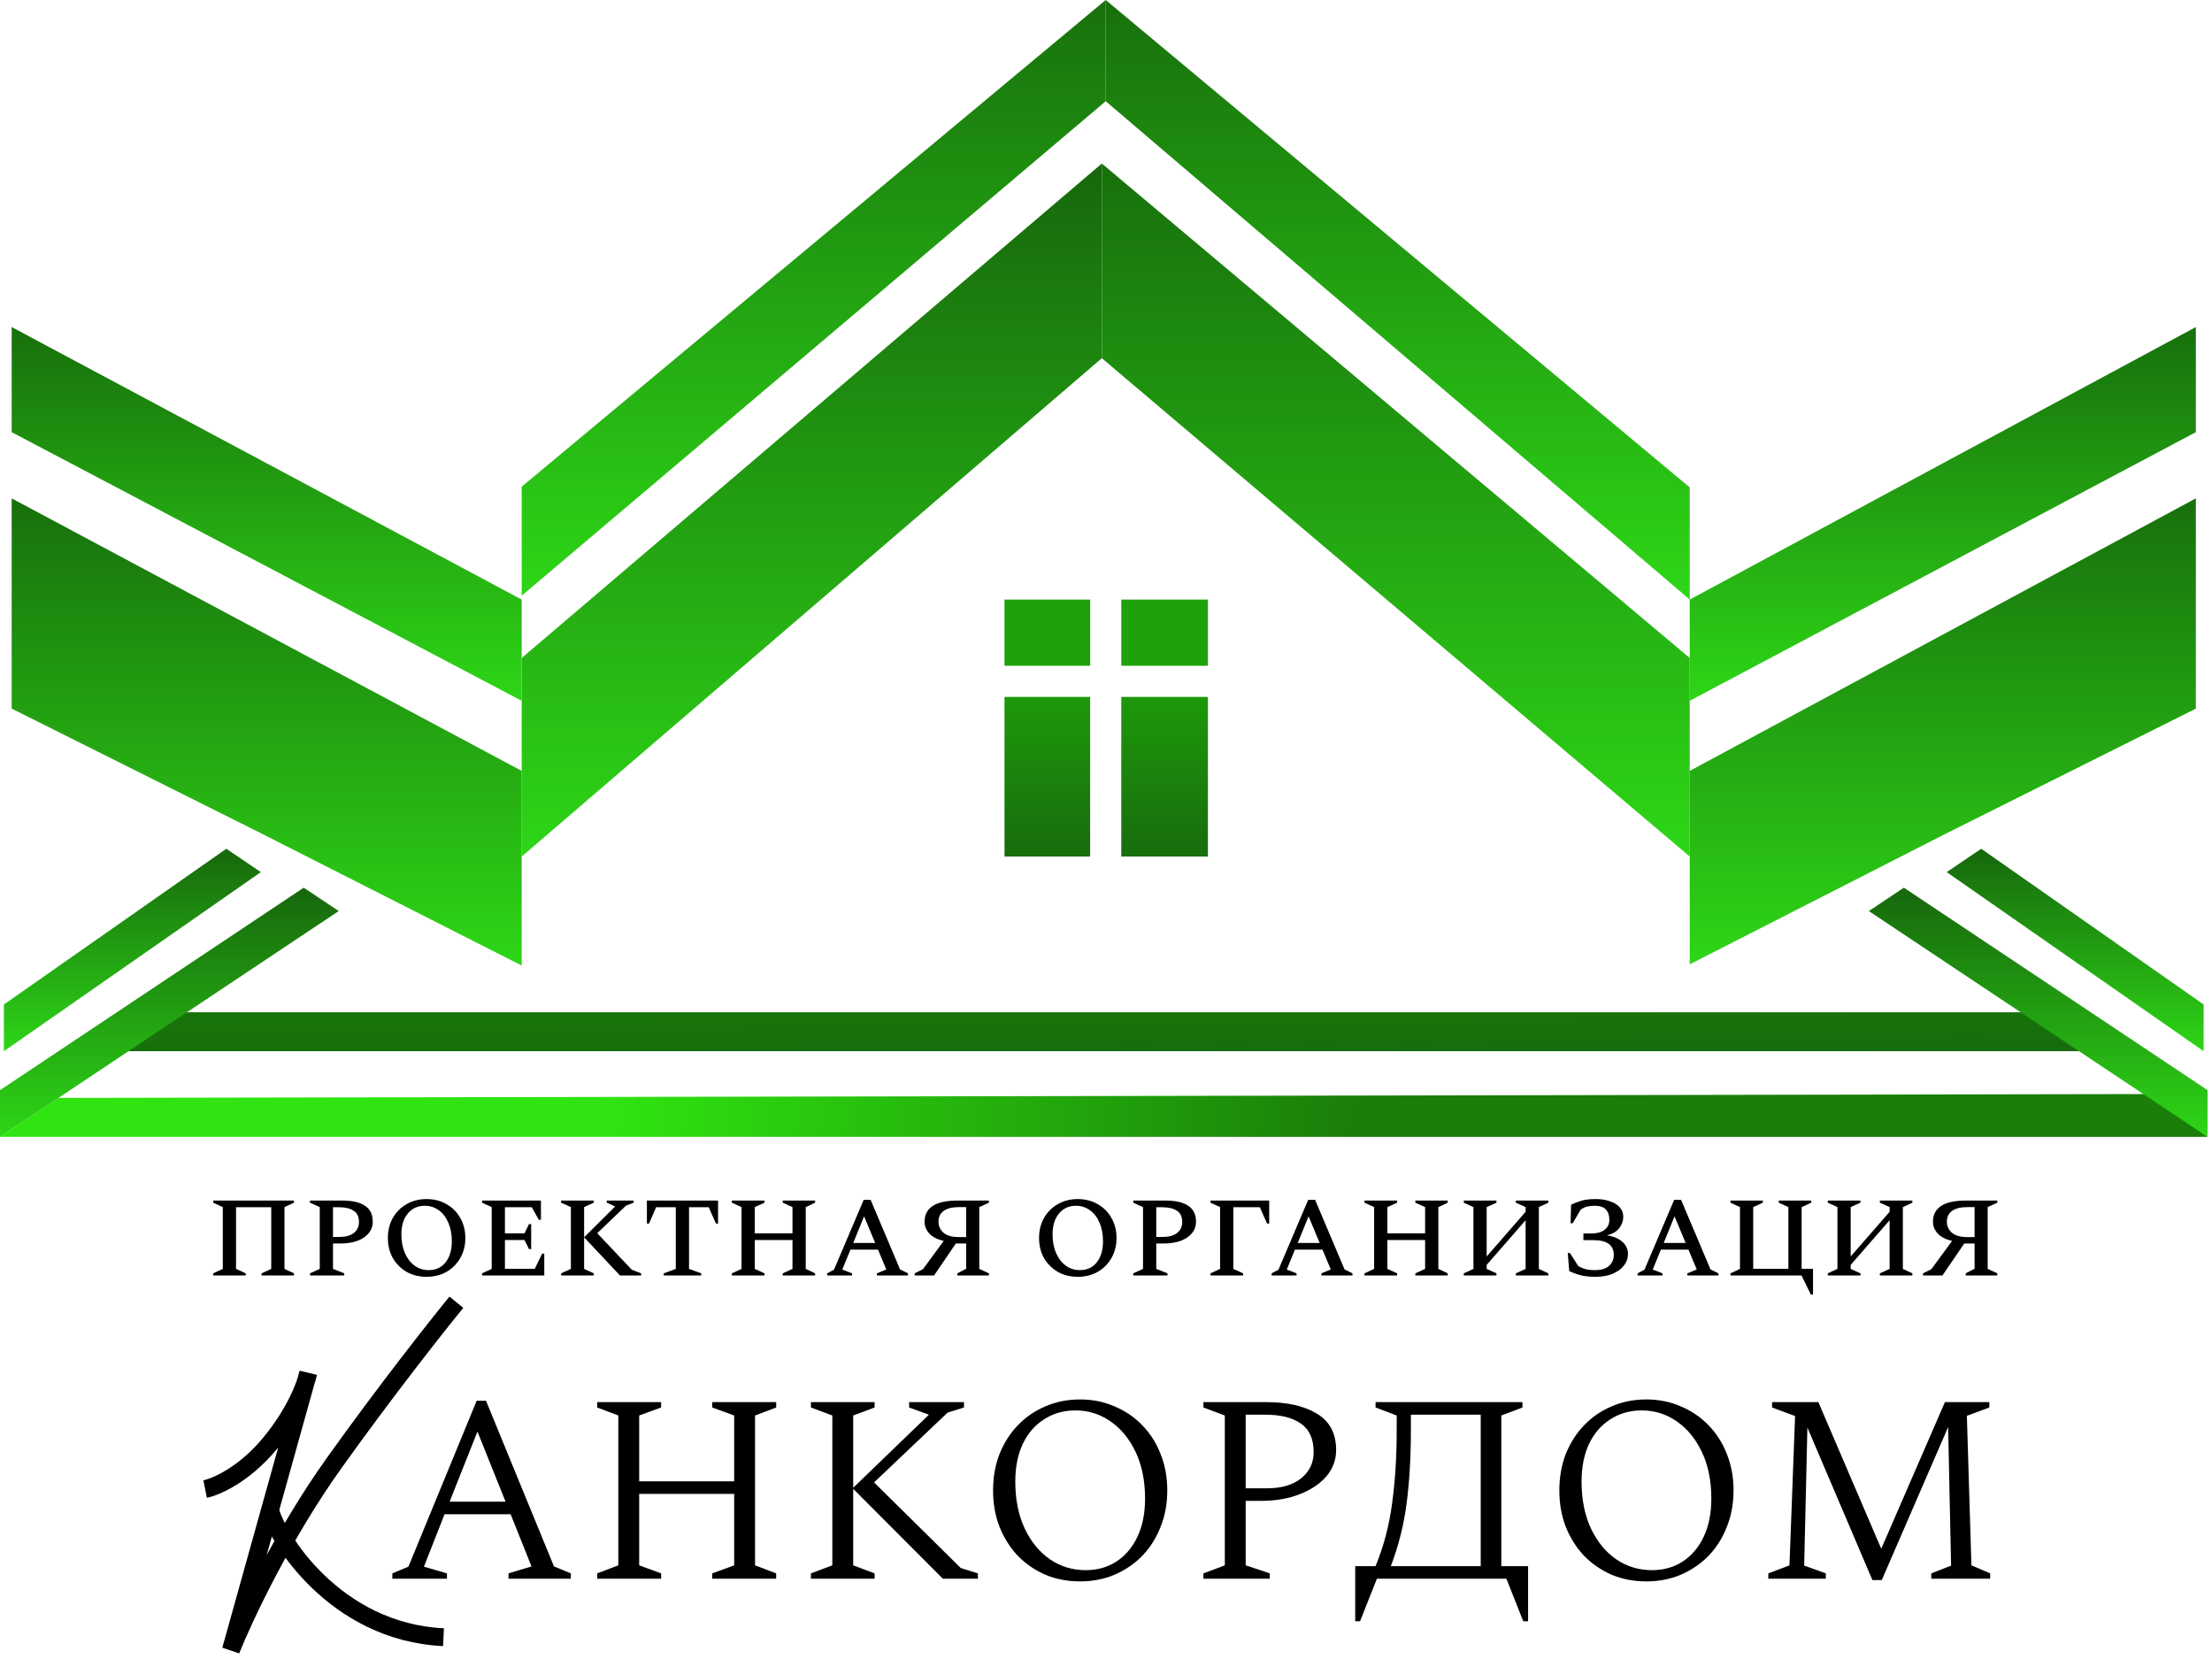 <?xml version="1.0" encoding="UTF-8"?> <svg xmlns="http://www.w3.org/2000/svg" width="248" height="186" viewBox="0 0 248 186" fill="none"><path d="M23.9 143V142.76L24.98 142.265V135.335L23.9 134.84V134.6H32.96V134.84L31.895 135.335V142.265L32.96 142.76V143H29.33V142.76L30.41 142.265V135.35H26.465V142.265L27.545 142.76V143H23.9Z" fill="black"></path><path d="M34.755 143V142.76L35.85 142.265V135.335L34.755 134.84V134.6H38.37C39.49 134.6 40.34 134.795 40.92 135.185C41.5 135.565 41.79 136.16 41.79 136.97C41.79 137.47 41.635 137.905 41.325 138.275C41.015 138.645 40.585 138.93 40.035 139.13C39.495 139.32 38.87 139.415 38.16 139.415H37.335V142.265L38.595 142.76V143H34.755ZM37.335 135.35V138.68H38.07C38.74 138.68 39.27 138.535 39.66 138.245C40.05 137.945 40.245 137.53 40.245 137C40.245 136.41 40.045 135.99 39.645 135.74C39.255 135.48 38.7 135.35 37.98 135.35H37.335Z" fill="black"></path><path d="M47.822 143.15C46.982 143.15 46.237 142.965 45.587 142.595C44.937 142.215 44.422 141.7 44.042 141.05C43.672 140.39 43.487 139.64 43.487 138.8C43.487 137.96 43.672 137.21 44.042 136.55C44.422 135.89 44.937 135.375 45.587 135.005C46.237 134.625 46.982 134.435 47.822 134.435C48.662 134.435 49.407 134.625 50.057 135.005C50.717 135.375 51.232 135.89 51.602 136.55C51.982 137.21 52.172 137.96 52.172 138.8C52.172 139.64 51.982 140.39 51.602 141.05C51.232 141.7 50.717 142.215 50.057 142.595C49.407 142.965 48.662 143.15 47.822 143.15ZM48.062 142.4C48.872 142.4 49.507 142.105 49.967 141.515C50.427 140.925 50.657 140.145 50.657 139.175C50.657 138.385 50.527 137.69 50.267 137.09C50.017 136.49 49.662 136.025 49.202 135.695C48.742 135.355 48.217 135.185 47.627 135.185C46.827 135.185 46.187 135.48 45.707 136.07C45.237 136.65 45.002 137.42 45.002 138.38C45.002 139.18 45.132 139.88 45.392 140.48C45.652 141.08 46.012 141.55 46.472 141.89C46.932 142.23 47.462 142.4 48.062 142.4Z" fill="black"></path><path d="M54.047 143V142.76L55.127 142.265V135.335L54.047 134.84V134.6H60.647V136.76H60.407L59.627 135.35H56.612V138.275H58.802L59.312 137.24H59.552V140.045H59.312L58.802 139.025H56.612V142.25H59.957L60.782 140.555H61.022V143H54.047Z" fill="black"></path><path d="M62.909 143V142.76L64.004 142.265V135.335L62.909 134.84V134.6H66.569V134.84L65.489 135.335V142.265L66.569 142.76V143H62.909ZM69.509 143L65.489 138.725L68.969 135.26L68.024 134.84V134.6H71.039V134.84L70.184 135.17L66.959 138.26L70.829 142.355L71.879 142.76V143H69.509Z" fill="black"></path><path d="M74.417 143V142.76L75.767 142.265V135.35H73.562L72.767 137.18H72.527V134.6H80.507V137.18H80.267L79.457 135.35H77.252V142.265L78.617 142.76V143H74.417Z" fill="black"></path><path d="M82.055 143V142.76L83.135 142.265V135.335L82.055 134.84V134.6H85.715V134.84L84.62 135.335V138.275H88.85V135.335L87.755 134.84V134.6H91.385V134.84L90.335 135.335V142.265L91.385 142.76V143H87.755V142.76L88.85 142.265V139.025H84.62V142.265L85.715 142.76V143H82.055Z" fill="black"></path><path d="M92.737 143V142.76L93.502 142.355L96.832 134.525H97.612L100.912 142.325L101.798 142.76V143H98.317V142.76L99.368 142.325L98.438 140.105H95.347L94.433 142.34L95.528 142.76V143H92.737ZM95.662 139.355H98.123L96.877 136.37L95.662 139.355Z" fill="black"></path><path d="M104.723 143H102.548V142.76L103.478 142.295L105.803 139.13C105.083 138.96 104.543 138.68 104.183 138.29C103.833 137.89 103.658 137.455 103.658 136.985C103.658 136.205 103.958 135.615 104.558 135.215C105.168 134.805 106.113 134.6 107.393 134.6H110.873V134.84L109.793 135.335V142.265L110.873 142.76V143H107.333V142.76L108.323 142.25V139.415H107.168L104.723 143ZM107.468 138.695H108.323V135.335H107.528C106.758 135.335 106.178 135.48 105.788 135.77C105.408 136.06 105.218 136.455 105.218 136.955C105.218 137.465 105.408 137.885 105.788 138.215C106.178 138.535 106.738 138.695 107.468 138.695Z" fill="black"></path><path d="M120.83 143.15C119.99 143.15 119.245 142.965 118.595 142.595C117.945 142.215 117.43 141.7 117.05 141.05C116.68 140.39 116.495 139.64 116.495 138.8C116.495 137.96 116.68 137.21 117.05 136.55C117.43 135.89 117.945 135.375 118.595 135.005C119.245 134.625 119.99 134.435 120.83 134.435C121.67 134.435 122.415 134.625 123.065 135.005C123.725 135.375 124.24 135.89 124.61 136.55C124.99 137.21 125.18 137.96 125.18 138.8C125.18 139.64 124.99 140.39 124.61 141.05C124.24 141.7 123.725 142.215 123.065 142.595C122.415 142.965 121.67 143.15 120.83 143.15ZM121.07 142.4C121.88 142.4 122.515 142.105 122.975 141.515C123.435 140.925 123.665 140.145 123.665 139.175C123.665 138.385 123.535 137.69 123.275 137.09C123.025 136.49 122.67 136.025 122.21 135.695C121.75 135.355 121.225 135.185 120.635 135.185C119.835 135.185 119.195 135.48 118.715 136.07C118.245 136.65 118.01 137.42 118.01 138.38C118.01 139.18 118.14 139.88 118.4 140.48C118.66 141.08 119.02 141.55 119.48 141.89C119.94 142.23 120.47 142.4 121.07 142.4Z" fill="black"></path><path d="M127.055 143V142.76L128.15 142.265V135.335L127.055 134.84V134.6H130.67C131.79 134.6 132.64 134.795 133.22 135.185C133.8 135.565 134.09 136.16 134.09 136.97C134.09 137.47 133.935 137.905 133.625 138.275C133.315 138.645 132.885 138.93 132.335 139.13C131.795 139.32 131.17 139.415 130.46 139.415H129.635V142.265L130.895 142.76V143H127.055ZM129.635 135.35V138.68H130.37C131.04 138.68 131.57 138.535 131.96 138.245C132.35 137.945 132.545 137.53 132.545 137C132.545 136.41 132.345 135.99 131.945 135.74C131.555 135.48 131 135.35 130.28 135.35H129.635Z" fill="black"></path><path d="M135.712 143V142.76L136.792 142.265V135.335L135.712 134.84V134.6H142.297V137.18H142.057L141.247 135.35H138.277V142.265L139.372 142.76V143H135.712Z" fill="black"></path><path d="M142.571 143V142.76L143.336 142.355L146.666 134.525H147.446L150.746 142.325L151.631 142.76V143H148.151V142.76L149.201 142.325L148.271 140.105H145.181L144.266 142.34L145.361 142.76V143H142.571ZM145.496 139.355H147.956L146.711 136.37L145.496 139.355Z" fill="black"></path><path d="M152.982 143V142.76L154.062 142.265V135.335L152.982 134.84V134.6H156.642V134.84L155.547 135.335V138.275H159.777V135.335L158.682 134.84V134.6H162.312V134.84L161.262 135.335V142.265L162.312 142.76V143H158.682V142.76L159.777 142.265V139.025H155.547V142.265L156.642 142.76V143H152.982Z" fill="black"></path><path d="M164.115 143V142.76L165.195 142.265V135.335L164.115 134.84V134.6H167.775V134.84L166.68 135.335V140.87L171.045 135.86V135.335L169.95 134.84V134.6H173.595V134.84L172.53 135.335V142.265L173.595 142.76V143H169.95V142.76L171.045 142.265V136.805L166.68 141.815V142.265L167.775 142.76V143H164.115Z" fill="black"></path><path d="M178.935 134.435C179.505 134.435 180.02 134.515 180.48 134.675C180.95 134.825 181.32 135.05 181.59 135.35C181.86 135.64 181.995 135.995 181.995 136.415C181.995 136.875 181.845 137.3 181.545 137.69C181.255 138.08 180.79 138.35 180.15 138.5C180.91 138.62 181.495 138.865 181.905 139.235C182.315 139.605 182.52 140.055 182.52 140.585C182.52 141.075 182.365 141.515 182.055 141.905C181.755 142.285 181.33 142.59 180.78 142.82C180.24 143.04 179.61 143.15 178.89 143.15C178.22 143.15 177.655 143.09 177.195 142.97C176.745 142.85 176.325 142.695 175.935 142.505L175.77 140.48H176.01L176.955 141.95C177.185 142.08 177.44 142.19 177.72 142.28C178.01 142.36 178.375 142.4 178.815 142.4C179.515 142.4 180.04 142.245 180.39 141.935C180.75 141.615 180.93 141.2 180.93 140.69C180.93 139.59 180.165 139.04 178.635 139.04H177.525V138.29H178.44C179.06 138.29 179.545 138.155 179.895 137.885C180.255 137.605 180.435 137.23 180.435 136.76C180.435 136.25 180.3 135.86 180.03 135.59C179.77 135.32 179.355 135.185 178.785 135.185C178.475 135.185 178.195 135.215 177.945 135.275C177.695 135.335 177.45 135.455 177.21 135.635L176.325 137.15H176.085L176.145 135.065C176.525 134.885 176.915 134.735 177.315 134.615C177.715 134.495 178.255 134.435 178.935 134.435Z" fill="black"></path><path d="M183.602 143V142.76L184.367 142.355L187.697 134.525H188.477L191.777 142.325L192.662 142.76V143H189.182V142.76L190.232 142.325L189.302 140.105H186.212L185.297 142.34L186.392 142.76V143H183.602ZM186.527 139.355H188.987L187.742 136.37L186.527 139.355Z" fill="black"></path><path d="M201.978 143H194.013V142.76L195.078 142.265V135.335L194.013 134.84V134.6H197.643V134.84L196.563 135.335V142.25H200.508V135.335L199.428 134.84V134.6H203.073V134.84L201.993 135.335V142.25H203.268V145.145H203.028L201.978 143Z" fill="black"></path><path d="M204.926 143V142.76L206.006 142.265V135.335L204.926 134.84V134.6H208.586V134.84L207.491 135.335V140.87L211.856 135.86V135.335L210.761 134.84V134.6H214.406V134.84L213.341 135.335V142.265L214.406 142.76V143H210.761V142.76L211.856 142.265V136.805L207.491 141.815V142.265L208.586 142.76V143H204.926Z" fill="black"></path><path d="M217.78 143H215.605V142.76L216.535 142.295L218.86 139.13C218.14 138.96 217.6 138.68 217.24 138.29C216.89 137.89 216.715 137.455 216.715 136.985C216.715 136.205 217.015 135.615 217.615 135.215C218.225 134.805 219.17 134.6 220.45 134.6H223.93V134.84L222.85 135.335V142.265L223.93 142.76V143H220.39V142.76L221.38 142.25V139.415H220.225L217.78 143ZM220.525 138.695H221.38V135.335H220.585C219.815 135.335 219.235 135.48 218.845 135.77C218.465 136.06 218.275 136.455 218.275 136.955C218.275 137.465 218.465 137.885 218.845 138.215C219.235 138.535 219.795 138.695 220.525 138.695Z" fill="black"></path><path d="M123.532 18.334L58.492 73.77V96.032L123.532 40.159V18.334Z" fill="url(#paint0_linear_2024_4)"></path><path d="M123.533 18.334L189.445 73.77V96.032L123.533 40.159V18.334Z" fill="url(#paint1_linear_2024_4)"></path><path d="M58.492 66.786V54.563L123.968 0V11.349L58.492 66.786Z" fill="url(#paint2_linear_2024_4)"></path><path d="M189.445 67.222V54.645L123.969 0V11.349L189.445 67.222Z" fill="url(#paint3_linear_2024_4)"></path><path d="M1.309 48.452V36.666L58.491 67.222V78.571L1.309 48.452Z" fill="url(#paint4_linear_2024_4)"></path><path d="M246.191 48.452V36.666L189.445 67.222V78.571L246.191 48.452Z" fill="url(#paint5_linear_2024_4)"></path><path d="M1.309 79.445V55.873L58.491 86.429V108.254L29.245 93.413L1.309 79.445Z" fill="url(#paint6_linear_2024_4)"></path><path d="M246.191 79.445V55.873L189.445 86.429V108.118L218.255 93.413L246.191 79.445Z" fill="url(#paint7_linear_2024_4)"></path><path d="M228.731 113.492H19.207L13.096 117.857H235.278L228.731 113.492Z" fill="url(#paint8_linear_2024_4)"></path><path d="M240.952 122.659L6.548 123.095L0 127.46H247.5L240.952 122.659Z" fill="url(#paint9_linear_2024_4)"></path><path d="M0.436 112.619L25.375 95.159L29.245 97.778L0.436 117.857V112.619Z" fill="url(#paint10_linear_2024_4)"></path><path d="M247.064 112.619L222.125 95.159L218.255 97.778L247.064 117.857V112.619Z" fill="url(#paint11_linear_2024_4)"></path><path d="M0 122.222L34.048 99.524L37.976 102.143L0 127.46V122.222Z" fill="url(#paint12_linear_2024_4)"></path><path d="M247.5 122.222L213.452 99.524L209.524 102.143L247.5 127.46V122.222Z" fill="url(#paint13_linear_2024_4)"></path><path fill-rule="evenodd" clip-rule="evenodd" d="M122.222 67.222H112.619V74.643H122.222V67.222ZM125.714 67.222V74.643H135.427V67.222H125.714ZM135.427 78.135H125.714V96.032H135.427V78.135ZM122.222 96.032V78.135H112.619V96.032H122.222Z" fill="url(#paint14_linear_2024_4)"></path><path d="M43.99 177V176.4L45.79 175.65L53.44 157.05H54.49L62.11 175.62L64 176.4V177H57.01V176.4L59.59 175.62L57.25 169.77H49.84L47.53 175.65L50.11 176.4V177H43.99ZM50.41 168.36H56.68L53.53 160.5L50.41 168.36Z" fill="black"></path><path d="M66.952 177V176.4L69.322 175.5V158.7L66.952 157.8V157.2H74.122V157.8L71.662 158.7V166.08H82.312V158.7L79.852 157.8V157.2H87.022V157.8L84.652 158.7V175.5L87.022 176.4V177H79.852V176.4L82.312 175.5V167.49H71.662V175.5L74.122 176.4V177H66.952Z" fill="black"></path><path d="M90.917 177V176.4L93.317 175.5V158.7L90.917 157.8V157.2H98.057V157.8L95.657 158.7V166.8L104.147 158.61L101.927 157.8V157.2H108.077V157.8L106.247 158.37L97.997 166.2L107.717 175.8L109.637 176.4V177H105.707L95.657 166.92V175.5L98.057 176.4V177H90.917Z" fill="black"></path><path d="M121.09 177.3C119.69 177.3 118.39 177.05 117.19 176.55C116.01 176.03 114.98 175.32 114.1 174.42C113.24 173.5 112.56 172.42 112.06 171.18C111.58 169.94 111.34 168.58 111.34 167.1C111.34 165.62 111.58 164.26 112.06 163.02C112.56 161.78 113.24 160.71 114.1 159.81C114.98 158.89 116.01 158.18 117.19 157.68C118.39 157.16 119.69 156.9 121.09 156.9C122.49 156.9 123.78 157.16 124.96 157.68C126.16 158.18 127.2 158.89 128.08 159.81C128.96 160.71 129.64 161.78 130.12 163.02C130.62 164.26 130.87 165.62 130.87 167.1C130.87 168.58 130.62 169.94 130.12 171.18C129.64 172.42 128.96 173.5 128.08 174.42C127.2 175.32 126.16 176.03 124.96 176.55C123.78 177.05 122.49 177.3 121.09 177.3ZM121.72 176.04C123.04 176.04 124.2 175.71 125.2 175.05C126.2 174.39 126.98 173.46 127.54 172.26C128.1 171.06 128.38 169.65 128.38 168.03C128.38 166.03 128.03 164.29 127.33 162.81C126.63 161.33 125.69 160.18 124.51 159.36C123.33 158.54 122.02 158.13 120.58 158.13C119.26 158.13 118.09 158.46 117.07 159.12C116.05 159.76 115.25 160.68 114.67 161.88C114.11 163.08 113.83 164.49 113.83 166.11C113.83 168.11 114.18 169.86 114.88 171.36C115.58 172.84 116.52 173.99 117.7 174.81C118.9 175.63 120.24 176.04 121.72 176.04Z" fill="black"></path><path d="M134.921 177V176.4L137.321 175.5V158.7L134.921 157.8V157.2H141.971C144.331 157.2 146.221 157.63 147.641 158.49C149.081 159.35 149.801 160.71 149.801 162.57C149.801 163.67 149.441 164.65 148.721 165.51C148.001 166.35 147.001 167.02 145.721 167.52C144.461 168.02 143.021 168.27 141.401 168.27H139.661V175.5L142.361 176.4V177H134.921ZM139.661 158.61V166.86H142.091C143.671 166.86 144.931 166.49 145.871 165.75C146.811 164.99 147.281 164.01 147.281 162.81C147.281 161.33 146.801 160.26 145.841 159.6C144.901 158.94 143.581 158.61 141.881 158.61H139.661Z" fill="black"></path><path d="M154.222 157.8V157.2H170.692V157.8L168.322 158.7V175.59H171.322V181.77H170.782L168.892 177H154.372L152.482 181.77H151.942V175.59H154.222C155.142 173.35 155.762 170.99 156.082 168.51C156.422 166.01 156.592 163.3 156.592 160.38V158.7L154.222 157.8ZM166.012 175.59V158.61H158.182V160.38C158.182 163.38 158.022 166.11 157.702 168.57C157.382 171.01 156.792 173.35 155.932 175.59H166.012Z" fill="black"></path><path d="M184.577 177.3C183.177 177.3 181.877 177.05 180.677 176.55C179.497 176.03 178.467 175.32 177.587 174.42C176.727 173.5 176.047 172.42 175.547 171.18C175.067 169.94 174.827 168.58 174.827 167.1C174.827 165.62 175.067 164.26 175.547 163.02C176.047 161.78 176.727 160.71 177.587 159.81C178.467 158.89 179.497 158.18 180.677 157.68C181.877 157.16 183.177 156.9 184.577 156.9C185.977 156.9 187.267 157.16 188.447 157.68C189.647 158.18 190.687 158.89 191.567 159.81C192.447 160.71 193.127 161.78 193.607 163.02C194.107 164.26 194.357 165.62 194.357 167.1C194.357 168.58 194.107 169.94 193.607 171.18C193.127 172.42 192.447 173.5 191.567 174.42C190.687 175.32 189.647 176.03 188.447 176.55C187.267 177.05 185.977 177.3 184.577 177.3ZM185.207 176.04C186.527 176.04 187.687 175.71 188.687 175.05C189.687 174.39 190.467 173.46 191.027 172.26C191.587 171.06 191.867 169.65 191.867 168.03C191.867 166.03 191.517 164.29 190.817 162.81C190.117 161.33 189.177 160.18 187.997 159.36C186.817 158.54 185.507 158.13 184.067 158.13C182.747 158.13 181.577 158.46 180.557 159.12C179.537 159.76 178.737 160.68 178.157 161.88C177.597 163.08 177.317 164.49 177.317 166.11C177.317 168.11 177.667 169.86 178.367 171.36C179.067 172.84 180.007 173.99 181.187 174.81C182.387 175.63 183.727 176.04 185.207 176.04Z" fill="black"></path><path d="M198.257 177V176.4L200.627 175.5L201.257 158.76L198.677 157.8V157.2H203.867L210.917 173.64L218.057 157.2H223.037V157.8L220.517 158.73L221.027 175.5L223.127 176.4V177H216.527V176.4L218.747 175.53L218.417 159.99L210.977 177.15H209.927L202.637 160.05L202.277 175.53L204.707 176.4V177H198.257Z" fill="black"></path><path d="M23 166.944C24.204 166.704 27.333 165.356 30.222 161.889C33.111 158.422 34.315 155.148 34.556 153.944L25.889 185C27.333 181.389 31.667 172.144 37.444 164.056C43.222 155.967 49 148.648 51.167 146" stroke="black" stroke-width="2"></path><path d="M30.223 169.111C30.902 172.241 37.487 182.978 49.723 183.556" stroke="black" stroke-width="2"></path><defs><linearGradient id="paint0_linear_2024_4" x1="91.012" y1="18.334" x2="91.012" y2="96.032" gradientUnits="userSpaceOnUse"><stop stop-color="#17670C"></stop><stop offset="0.539" stop-color="#23A312"></stop><stop offset="1" stop-color="#2ED617"></stop></linearGradient><linearGradient id="paint1_linear_2024_4" x1="156.271" y1="18.334" x2="156.271" y2="96.032" gradientUnits="userSpaceOnUse"><stop stop-color="#18700C"></stop><stop offset="1" stop-color="#2ED617"></stop></linearGradient><linearGradient id="paint2_linear_2024_4" x1="91.012" y1="-0.437" x2="91.012" y2="67.222" gradientUnits="userSpaceOnUse"><stop stop-color="#18700C"></stop><stop offset="1" stop-color="#2ED617"></stop></linearGradient><linearGradient id="paint3_linear_2024_4" x1="156.707" y1="0" x2="156.707" y2="67.222" gradientUnits="userSpaceOnUse"><stop stop-color="#18700C"></stop><stop offset="1" stop-color="#2ED617"></stop></linearGradient><linearGradient id="paint4_linear_2024_4" x1="30.118" y1="36.666" x2="30.118" y2="78.571" gradientUnits="userSpaceOnUse"><stop stop-color="#18700C"></stop><stop offset="0.469" stop-color="#23A111"></stop><stop offset="1" stop-color="#2ED617"></stop></linearGradient><linearGradient id="paint5_linear_2024_4" x1="217.382" y1="36.666" x2="217.382" y2="78.571" gradientUnits="userSpaceOnUse"><stop stop-color="#18700C"></stop><stop offset="1" stop-color="#2ED617"></stop></linearGradient><linearGradient id="paint6_linear_2024_4" x1="30.118" y1="55.873" x2="30.118" y2="108.254" gradientUnits="userSpaceOnUse"><stop stop-color="#18700C"></stop><stop offset="0.469" stop-color="#23A111"></stop><stop offset="1" stop-color="#2ED617"></stop></linearGradient><linearGradient id="paint7_linear_2024_4" x1="217.382" y1="55.873" x2="217.382" y2="108.254" gradientUnits="userSpaceOnUse"><stop stop-color="#18700C"></stop><stop offset="1" stop-color="#2ED617"></stop></linearGradient><linearGradient id="paint8_linear_2024_4" x1="128.334" y1="92.976" x2="128.77" y2="138.373" gradientUnits="userSpaceOnUse"><stop offset="0.104" stop-color="#008217"></stop><stop offset="0.464" stop-color="#187309"></stop><stop offset="0.909" stop-color="#145620"></stop></linearGradient><linearGradient id="paint9_linear_2024_4" x1="0.873" y1="125.278" x2="247.063" y2="125.278" gradientUnits="userSpaceOnUse"><stop offset="0.274" stop-color="#2FE410"></stop><stop offset="0.614" stop-color="#1A7E09"></stop></linearGradient><linearGradient id="paint10_linear_2024_4" x1="14.84" y1="95.159" x2="14.84" y2="117.857" gradientUnits="userSpaceOnUse"><stop stop-color="#17670C"></stop><stop offset="0.539" stop-color="#23A312"></stop><stop offset="1" stop-color="#2ED617"></stop></linearGradient><linearGradient id="paint11_linear_2024_4" x1="232.66" y1="95.159" x2="232.66" y2="117.857" gradientUnits="userSpaceOnUse"><stop stop-color="#17670C"></stop><stop offset="0.539" stop-color="#23A312"></stop><stop offset="1" stop-color="#2ED617"></stop></linearGradient><linearGradient id="paint12_linear_2024_4" x1="18.988" y1="99.524" x2="18.988" y2="127.46" gradientUnits="userSpaceOnUse"><stop stop-color="#17670C"></stop><stop offset="0.539" stop-color="#23A312"></stop><stop offset="1" stop-color="#2ED617"></stop></linearGradient><linearGradient id="paint13_linear_2024_4" x1="228.512" y1="99.524" x2="228.512" y2="127.46" gradientUnits="userSpaceOnUse"><stop stop-color="#17670C"></stop><stop offset="0.539" stop-color="#23A312"></stop><stop offset="1" stop-color="#2ED617"></stop></linearGradient><linearGradient id="paint14_linear_2024_4" x1="124.023" y1="67.222" x2="124.023" y2="96.032" gradientUnits="userSpaceOnUse"><stop offset="0.249" stop-color="#1FA109"></stop><stop offset="0.549" stop-color="#1C8C0B"></stop><stop offset="0.944" stop-color="#18700D"></stop></linearGradient></defs></svg> 